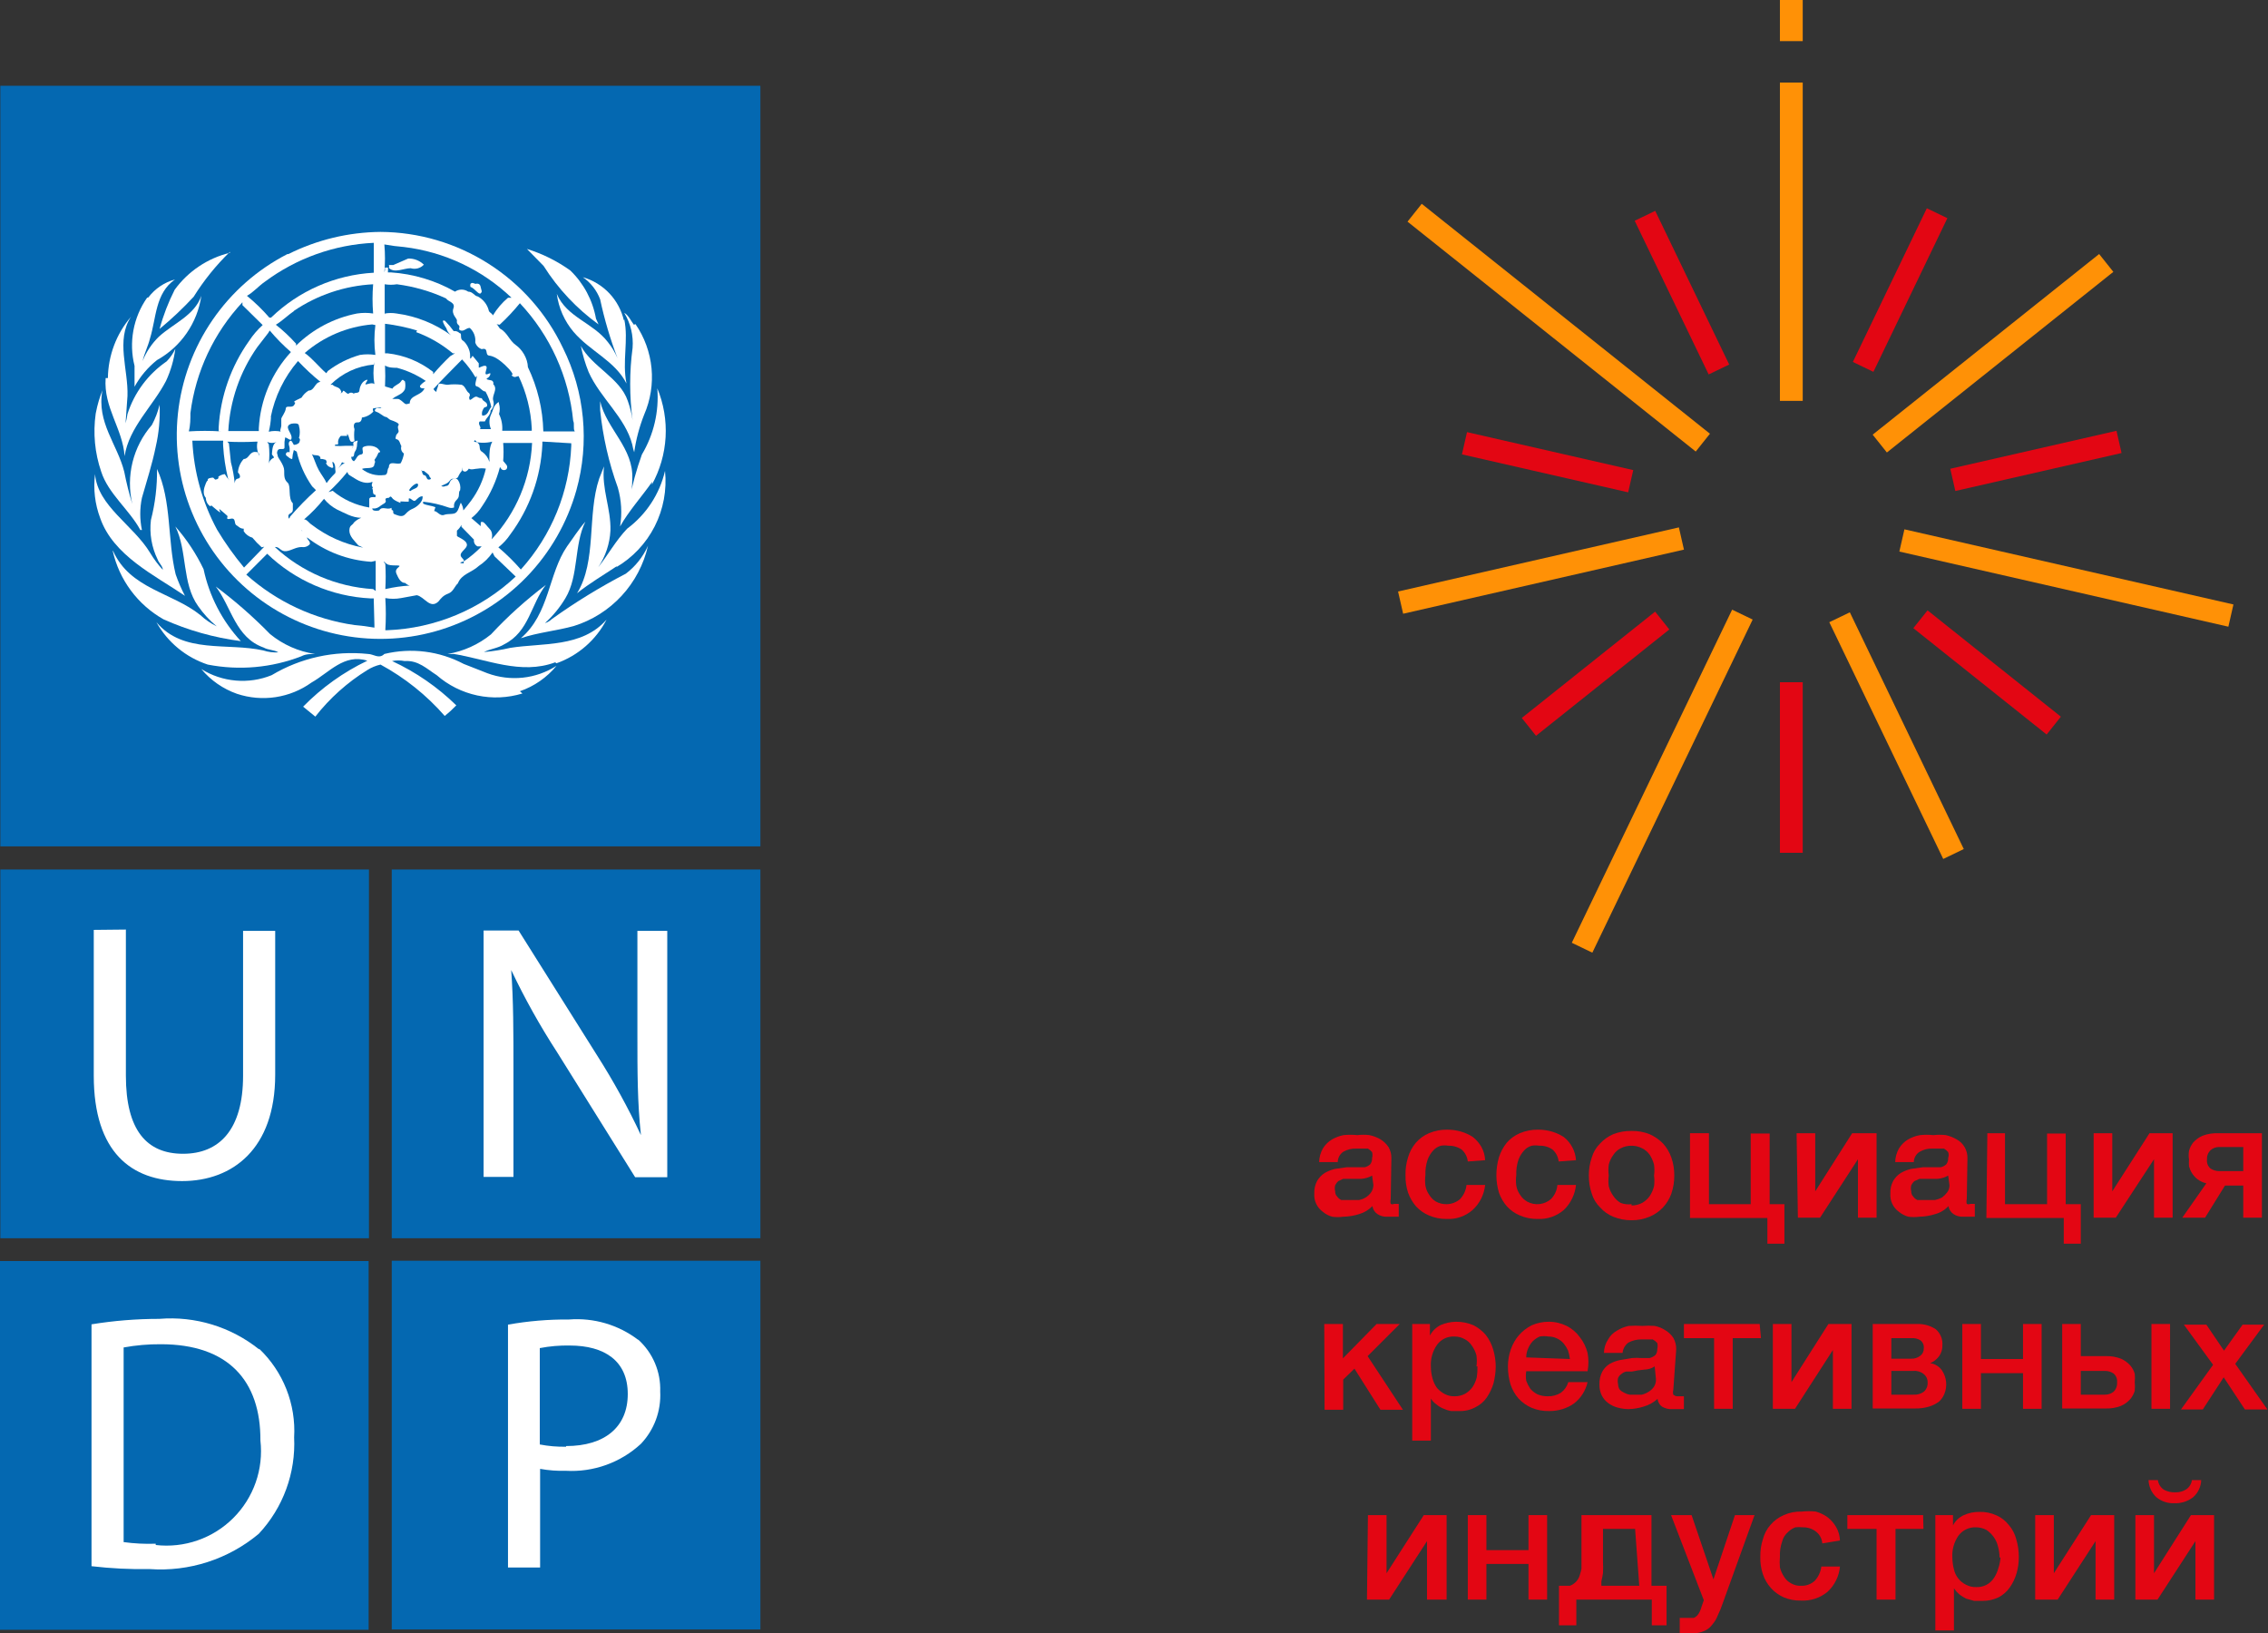 <svg width="125" height="90" viewBox="0 0 125 90" fill="none" xmlns="http://www.w3.org/2000/svg">
<rect x="0" y="0" width="125" height="90" fill="#333333" stroke="none"/>
<g clip-path="url(#clip0_1_79)">
<path d="M20.335 47.921H0.018V68.243H20.335V47.921Z" fill="#0468B1"/>
<path d="M5.168 51.249V59.286C5.168 63.517 7.256 65.093 10.035 65.093C12.813 65.093 15.167 63.322 15.167 59.233V51.302H13.397V59.286C13.397 62.26 12.088 63.588 10.088 63.588C8.088 63.588 6.938 62.295 6.938 59.286V51.231L5.168 51.249Z" fill="white"/>
<path d="M41.908 47.921H21.591V68.243H41.908V47.921Z" fill="#0468B1"/>
<path d="M28.299 64.862V59.056C28.299 56.808 28.299 55.179 28.175 53.462C28.917 55.027 29.763 56.541 30.706 57.994L35.006 64.88H36.776V51.302H35.13V57.002C35.13 59.109 35.13 60.755 35.325 62.561C34.613 61.041 33.803 59.569 32.9 58.153L28.582 51.284H26.653V64.862H28.299Z" fill="white"/>
<path d="M41.908 69.483H21.591V89.805H41.908V69.483Z" fill="#0468B1"/>
<path d="M35.166 73.838C34.077 73.012 32.723 72.615 31.361 72.722C30.233 72.712 29.108 72.807 27.998 73.005V86.389H29.768V80.954C30.235 81.038 30.709 81.074 31.184 81.06C31.938 81.103 32.694 80.994 33.406 80.738C34.117 80.483 34.77 80.087 35.325 79.573C35.688 79.189 35.97 78.736 36.153 78.24C36.335 77.744 36.415 77.216 36.387 76.688C36.405 76.154 36.307 75.622 36.099 75.13C35.891 74.638 35.579 74.197 35.183 73.838" fill="white"/>
<path d="M31.201 79.733C30.715 79.743 30.228 79.702 29.75 79.609V74.298C30.292 74.194 30.844 74.146 31.396 74.156C33.325 74.156 34.599 75.006 34.599 76.829C34.599 78.653 33.325 79.697 31.201 79.697" fill="#0468B1"/>
<path d="M20.317 69.5H0V89.823H20.317V69.5Z" fill="#0468B1"/>
<path d="M14.282 74.369C12.729 73.126 10.76 72.524 8.778 72.687C7.527 72.687 6.279 72.787 5.044 72.988V86.318C6.107 86.442 7.177 86.496 8.247 86.477C10.429 86.632 12.587 85.934 14.264 84.53C14.927 83.82 15.441 82.984 15.775 82.072C16.109 81.159 16.258 80.189 16.211 79.219C16.264 78.314 16.118 77.407 15.785 76.564C15.452 75.72 14.939 74.959 14.282 74.333" fill="white"/>
<path d="M8.583 85.079C7.992 85.1 7.4 85.07 6.814 84.99V74.263C7.491 74.139 8.178 74.08 8.867 74.085C12.566 74.085 14.371 76.086 14.353 79.396C14.441 80.175 14.352 80.963 14.093 81.702C13.833 82.441 13.411 83.112 12.856 83.665C12.302 84.219 11.629 84.639 10.889 84.896C10.15 85.153 9.361 85.24 8.583 85.15" fill="#0468B1"/>
<path d="M41.908 4.727H0.018V46.646H41.908V4.727Z" fill="#0468B1"/>
<path d="M35.944 26.554C35.36 27.386 34.652 28.165 34.175 29.015C34.294 28.3 34.251 27.568 34.051 26.873C33.552 25.496 33.225 24.063 33.077 22.606V22.111C33.431 23.651 34.936 24.695 34.847 26.412C34.85 26.802 34.796 27.189 34.688 27.563C34.851 26.708 35.082 25.867 35.378 25.049C36.033 23.951 36.33 22.677 36.227 21.402C36.58 22.253 36.736 23.173 36.684 24.092C36.631 25.012 36.373 25.907 35.927 26.713" fill="white"/>
<path d="M35.024 17.862C35.521 18.585 35.825 19.423 35.909 20.296C35.992 21.169 35.852 22.05 35.502 22.854C35.239 23.521 35.055 24.216 34.953 24.925C34.907 24.787 34.872 24.644 34.847 24.5C34.458 22.996 33.077 21.933 32.44 20.5C32.253 20.036 32.111 19.556 32.015 19.066C32.635 20.216 34.175 20.836 34.599 22.093C34.723 22.437 34.812 22.793 34.865 23.155C34.688 21.833 34.688 20.494 34.865 19.172C34.917 18.496 34.756 17.822 34.405 17.242C34.652 17.384 34.759 17.667 34.936 17.897" fill="white"/>
<path d="M34.405 17.596C34.652 18.765 34.281 19.915 34.529 21.137C33.891 19.88 32.529 19.367 31.608 18.287C31.108 17.693 30.788 16.968 30.688 16.198C31.237 17.49 32.67 17.773 33.502 18.853C33.719 19.123 33.897 19.42 34.033 19.738C33.632 18.684 33.312 17.602 33.077 16.499C32.891 16.003 32.558 15.577 32.122 15.277C32.678 15.437 33.182 15.742 33.581 16.163C33.979 16.583 34.257 17.103 34.387 17.667" fill="white"/>
<path d="M31.431 14.906C32.171 15.62 32.666 16.549 32.847 17.561L32.989 17.88C31.784 17.009 30.756 15.915 29.962 14.658L29.042 13.72C29.897 13.985 30.703 14.385 31.431 14.906Z" fill="white"/>
<path d="M15.893 14.003C17.471 13.215 19.208 12.797 20.972 12.781C23.079 12.793 25.14 13.399 26.918 14.53C28.696 15.66 30.119 17.269 31.024 19.172C32.234 21.604 32.499 24.398 31.768 27.014C31.265 28.809 30.324 30.45 29.029 31.79C27.733 33.13 26.125 34.126 24.348 34.688C22.572 35.251 20.683 35.362 18.853 35.011C17.023 34.661 15.309 33.86 13.866 32.681C12.422 31.502 11.295 29.982 10.586 28.258C9.877 26.535 9.609 24.662 9.805 22.808C10 20.954 10.655 19.179 11.708 17.642C12.762 16.104 14.182 14.854 15.84 14.003" fill="white"/>
<path d="M12.672 13.879C11.908 14.621 11.236 15.453 10.672 16.357C10.087 16.989 9.46 17.58 8.796 18.128C8.999 17.381 9.278 16.657 9.628 15.968C10.369 14.95 11.448 14.228 12.672 13.932" fill="white"/>
<path d="M8.176 16.393C8.543 15.909 9.06 15.56 9.645 15.401C8.548 16.163 8.619 17.526 8.265 18.659C8.159 19.083 7.964 19.455 7.858 19.898C8.062 19.391 8.369 18.933 8.76 18.552C9.557 17.826 10.725 17.384 11.097 16.304C10.989 17.042 10.713 17.746 10.289 18.36C9.866 18.974 9.306 19.482 8.654 19.845C8.148 20.247 7.727 20.747 7.415 21.314C7.415 20.942 7.415 20.57 7.415 20.163C7.254 19.525 7.233 18.859 7.352 18.212C7.471 17.564 7.728 16.95 8.106 16.41" fill="white"/>
<path d="M5.946 20.836C5.963 19.595 6.414 18.398 7.221 17.455C6.371 18.747 7.079 20.376 7.026 21.827L6.92 23.332C6.965 23.163 7.001 22.992 7.026 22.819C7.403 21.638 8.163 20.616 9.185 19.916C9.382 19.713 9.543 19.48 9.663 19.225C9.583 19.838 9.41 20.435 9.15 20.995C8.424 22.394 7.115 23.544 6.867 25.138C6.761 23.615 5.699 22.465 5.823 20.836" fill="white"/>
<path d="M5.292 22.712C5.372 22.301 5.49 21.898 5.646 21.509C5.309 23.279 6.477 24.5 6.849 26.005C6.965 26.603 7.113 27.194 7.292 27.775C7.114 27.016 7.119 26.225 7.306 25.468C7.494 24.71 7.859 24.009 8.371 23.421C8.56 23.068 8.702 22.694 8.796 22.305C8.83 23.084 8.758 23.864 8.583 24.624C8.389 25.58 8.088 26.501 7.822 27.439C7.7 28.023 7.7 28.626 7.822 29.209H7.734C7.132 28.094 5.964 27.209 5.575 25.987C5.225 24.964 5.122 23.872 5.274 22.801" fill="white"/>
<path d="M5.239 26.129C5.38 27.899 7.362 28.944 8.283 30.484C8.481 30.813 8.712 31.122 8.973 31.404C8.973 31.21 8.76 31.033 8.69 30.838C8.358 30.163 8.229 29.407 8.318 28.66C8.554 27.741 8.667 26.795 8.654 25.846C9.468 27.616 9.221 29.758 9.681 31.652C9.823 32.06 9.994 32.456 10.194 32.838C8.53 31.705 6.247 30.625 5.522 28.554C5.232 27.781 5.134 26.948 5.239 26.129Z" fill="white"/>
<path d="M6.23 30.36C7.168 32.467 9.486 32.644 11.043 33.9C11.312 34.15 11.616 34.359 11.946 34.52C11.555 34.197 11.21 33.821 10.92 33.405C10.017 32.148 10.336 30.36 9.663 29.015C10.288 29.724 10.812 30.516 11.22 31.369C11.534 32.852 12.244 34.222 13.273 35.334C11.8 35.145 10.363 34.739 9.008 34.131C8.305 33.732 7.692 33.191 7.211 32.542C6.729 31.892 6.389 31.149 6.212 30.36" fill="white"/>
<path d="M8.619 34.29C10.105 36.06 12.53 35.405 14.512 35.848C14.78 35.936 15.062 35.972 15.344 35.954C15.114 35.812 14.778 35.83 14.53 35.688C12.973 35.14 12.76 33.458 11.893 32.325C12.956 33.119 13.956 33.995 14.884 34.945C15.595 35.528 16.452 35.908 17.362 36.042C17.131 36.042 16.848 36.042 16.618 36.166C14.974 36.805 13.182 36.964 11.45 36.627C10.247 36.231 9.236 35.397 8.619 34.29Z" fill="white"/>
<path d="M28.794 38.22C27.986 38.467 27.128 38.505 26.301 38.328C25.474 38.151 24.706 37.767 24.069 37.211C23.538 36.875 23.06 36.379 22.299 36.432C22.072 36.387 21.837 36.387 21.609 36.432C22.919 37.039 24.116 37.865 25.149 38.875C24.949 39.083 24.736 39.279 24.512 39.459C23.51 38.312 22.311 37.353 20.972 36.627C20.715 36.685 20.47 36.787 20.246 36.928C19.147 37.607 18.176 38.476 17.379 39.495L16.707 38.946C17.73 37.901 18.928 37.044 20.246 36.414C18.972 36.007 18.14 37.069 17.167 37.618C16.58 38.039 15.902 38.314 15.188 38.422C14.475 38.529 13.746 38.466 13.061 38.238C12.295 37.969 11.616 37.498 11.097 36.875C11.67 37.233 12.32 37.45 12.994 37.508C13.668 37.567 14.346 37.465 14.972 37.211C16.569 36.256 18.432 35.846 20.282 36.042C20.583 36.042 20.884 36.343 21.184 36.042C22.66 35.685 24.215 35.88 25.556 36.591L26.865 37.105C27.488 37.335 28.155 37.418 28.816 37.348C29.476 37.277 30.111 37.054 30.67 36.697C30.139 37.34 29.441 37.825 28.653 38.096" fill="white"/>
<path d="M30.6 36.503C28.706 37.211 26.812 36.326 25.007 36.042H24.671C25.547 35.895 26.37 35.523 27.06 34.963C27.986 33.966 28.999 33.054 30.086 32.236C29.255 33.298 29.166 34.821 27.786 35.511C27.449 35.724 27.025 35.759 26.671 35.936C27.159 35.894 27.644 35.817 28.122 35.706C29.892 35.423 32.069 35.706 33.431 34.148C32.849 35.272 31.863 36.132 30.67 36.556" fill="white"/>
<path d="M31.626 34.502C30.67 34.768 29.644 34.856 28.706 35.175C30.299 33.812 30.21 31.635 31.254 30.112C31.591 29.652 31.874 29.192 32.263 28.749C31.626 30.041 31.909 31.723 31.166 32.962C30.86 33.477 30.478 33.942 30.033 34.343C30.179 34.297 30.312 34.219 30.423 34.113C31.718 33.185 33.079 32.351 34.493 31.617C35.023 31.215 35.444 30.685 35.714 30.077C35.48 31.108 34.979 32.06 34.262 32.836C33.544 33.613 32.635 34.188 31.626 34.502Z" fill="white"/>
<path d="M34.015 31.192C33.272 31.688 32.511 32.13 31.803 32.697C32.9 30.926 32.352 28.377 33.024 26.377L33.29 25.704C33.148 26.961 33.679 28.006 33.644 29.245C33.606 29.966 33.374 30.663 32.971 31.263C33.52 30.572 33.927 29.811 34.564 29.138C35.615 28.357 36.355 27.228 36.652 25.952C36.76 27.002 36.564 28.061 36.087 29.003C35.61 29.944 34.872 30.729 33.962 31.263" fill="white"/>
<path d="M25.556 31.05V30.944C25.914 30.701 26.246 30.423 26.547 30.112C26.547 30.112 26.387 30.112 26.317 30.112C26.249 30.079 26.193 30.025 26.158 29.958C26.123 29.891 26.111 29.815 26.122 29.74L25.432 29.032V28.926C25.371 29.047 25.287 29.156 25.184 29.245C25.184 29.333 25.184 29.457 25.184 29.528C25.184 29.599 25.697 29.74 25.733 30.006C25.768 30.271 25.184 30.466 25.467 30.749C25.75 31.033 25.343 30.926 25.379 31.033" fill="#0468B1"/>
<path d="M21.609 21.987C21.751 21.987 21.821 21.987 21.928 21.987C22.034 21.987 22.193 22.146 22.299 22.235C22.405 22.323 22.494 22.235 22.582 22.235C22.582 21.756 23.22 21.827 23.397 21.402H23.29C23.29 21.402 23.131 21.402 23.149 21.261C23.237 21.153 23.346 21.063 23.467 20.995C22.981 20.665 22.443 20.42 21.875 20.27C21.662 20.27 21.432 20.27 21.22 20.146C21.239 20.529 21.239 20.913 21.22 21.296L21.627 21.42C21.733 21.225 21.998 21.19 22.105 21.013C22.211 20.836 22.264 21.013 22.317 21.013C22.35 21.159 22.35 21.31 22.317 21.456C22.175 21.756 21.822 21.792 21.609 22.004" fill="#0468B1"/>
<path d="M27.556 25.74C27.356 26.504 27.027 27.229 26.582 27.882C26.424 28.141 26.221 28.369 25.98 28.554L26.494 28.997C26.494 28.997 26.494 28.997 26.494 28.891C26.494 28.785 26.494 28.749 26.6 28.767C26.706 28.784 26.848 29.015 26.989 29.156C27.131 29.298 27.148 29.528 27.095 29.723C28.448 28.275 29.239 26.392 29.325 24.412H29.414C28.901 24.412 28.37 24.412 27.856 24.412H27.733C27.759 24.742 27.759 25.073 27.733 25.403L27.91 25.616C27.938 25.651 27.954 25.694 27.954 25.74C27.954 25.785 27.938 25.829 27.91 25.863C27.872 25.894 27.825 25.91 27.777 25.91C27.729 25.91 27.682 25.894 27.644 25.863" fill="#0468B1"/>
<path d="M26.21 20.8C26 20.444 25.751 20.111 25.467 19.809C24.954 20.34 24.388 20.889 23.892 21.438C23.927 21.507 23.982 21.563 24.051 21.597C24.051 21.473 24.14 21.349 24.158 21.208C24.175 21.066 24.494 21.208 24.653 21.208C24.918 21.173 25.185 21.173 25.45 21.208C25.662 21.296 25.68 21.562 25.857 21.668C25.883 21.697 25.897 21.735 25.897 21.774C25.897 21.813 25.883 21.851 25.857 21.88C25.857 22.288 26.104 21.756 26.317 21.88C26.529 22.004 26.529 21.88 26.582 22.004C26.635 22.128 26.83 22.146 26.848 22.305C26.865 22.465 26.741 22.412 26.688 22.465C26.635 22.518 26.511 22.73 26.582 22.907C26.919 22.907 26.919 22.588 27.078 22.429C27.014 22.132 26.907 21.846 26.759 21.579C26.582 21.579 26.458 21.332 26.281 21.296C26.104 21.261 26.281 20.924 26.281 20.712" fill="#0468B1"/>
<path d="M21.237 32.466C21.68 32.364 22.13 32.299 22.582 32.272C22.488 32.249 22.402 32.2 22.335 32.13C22.069 32.13 21.945 31.829 21.857 31.634C21.768 31.44 21.857 31.351 21.998 31.227C22.14 31.103 21.538 31.227 21.326 31.086C21.113 30.944 21.237 30.962 21.149 30.962L21.237 31.086C21.264 31.546 21.264 32.007 21.237 32.466Z" fill="#0468B1"/>
<path d="M21.591 28.112C21.751 28.112 21.591 28.289 21.751 28.342C21.91 28.395 22.158 28.537 22.335 28.342C22.512 28.147 22.618 28.094 22.777 28.023C22.936 27.952 23.326 27.687 23.29 27.351C23.113 27.351 23.025 27.474 22.901 27.581C22.777 27.687 22.653 27.421 22.529 27.474C22.529 27.474 22.529 27.598 22.529 27.634C22.529 27.669 22.264 27.634 22.069 27.634C22.069 27.634 22.069 27.74 22.069 27.722C22.069 27.704 21.715 27.598 21.609 27.439C21.503 27.28 21.468 27.439 21.414 27.439C21.361 27.439 21.202 27.439 21.255 27.581C21.308 27.722 21.096 27.775 20.99 27.864C20.884 27.952 20.742 28.041 20.583 28.023C20.423 28.006 20.583 28.112 20.583 28.129C20.687 28.157 20.797 28.157 20.901 28.129C21.061 27.864 21.344 28.129 21.574 27.988" fill="#0468B1"/>
<path d="M23.255 25.917C23.249 26.013 23.28 26.108 23.343 26.182C23.556 26.182 23.467 26.465 23.662 26.43C23.857 26.395 23.662 26.306 23.662 26.235C23.662 26.165 23.467 26.041 23.361 25.952C23.361 25.952 23.255 25.952 23.202 25.952" fill="#0468B1"/>
<path d="M22.989 18.216C22.412 18.039 21.82 17.915 21.22 17.844V17.968V19.473H21.361C22.278 19.574 23.149 19.93 23.874 20.5V20.623C24.168 20.276 24.482 19.945 24.812 19.632L25.078 19.473H24.954C24.354 18.97 23.671 18.575 22.936 18.304" fill="#0468B1"/>
<path d="M12.619 24.447L12.725 25.474C12.828 25.857 12.899 26.248 12.937 26.642C12.937 26.642 12.937 26.395 13.114 26.377C13.291 26.359 13.238 26.147 13.114 26.04C13.13 25.763 13.243 25.5 13.433 25.297C13.716 25.297 13.734 24.925 14.034 24.908C14.335 24.89 14.264 25.084 14.318 25.155C14.172 24.91 14.128 24.618 14.194 24.341H14.07C13.557 24.368 13.043 24.368 12.53 24.341L12.619 24.447Z" fill="#0468B1"/>
<path d="M22.618 27.067C22.759 26.926 23.043 26.926 23.043 26.731C23.043 26.536 22.759 26.731 22.618 26.908C22.476 27.085 22.618 27.032 22.618 27.067Z" fill="#0468B1"/>
<path d="M26.175 24.253L26.352 24.43C26.511 24.553 26.352 24.801 26.582 24.908C26.77 25.042 26.907 25.235 26.972 25.456C26.979 25.404 26.979 25.35 26.972 25.297C26.972 24.978 26.972 24.642 27.131 24.341C26.799 24.422 26.453 24.422 26.122 24.341" fill="#0468B1"/>
<path d="M23.927 28.165C24.105 28.165 24.246 28.466 24.476 28.377C24.706 28.289 25.007 28.377 25.149 28.236C25.29 28.094 25.308 27.881 25.396 27.704C25.477 27.833 25.526 27.979 25.538 28.13C25.697 27.952 25.821 27.775 25.963 27.598C26.353 27.07 26.63 26.468 26.777 25.828C26.631 25.803 26.481 25.803 26.334 25.828C26.175 25.828 25.98 25.916 25.839 25.828C25.839 25.828 25.733 26.023 25.591 25.987C25.45 25.952 25.503 25.828 25.467 25.757C25.474 25.816 25.474 25.875 25.467 25.934C25.37 26.044 25.293 26.17 25.237 26.306C25.113 26.43 24.919 26.306 24.795 26.483C24.671 26.66 24.476 26.695 24.317 26.784C24.355 26.806 24.397 26.817 24.441 26.817C24.484 26.817 24.527 26.806 24.565 26.784C24.795 26.784 24.742 26.554 24.883 26.448C25.025 26.341 25.113 26.324 25.237 26.448C25.352 26.613 25.396 26.816 25.361 27.014C25.237 27.138 25.361 27.351 25.202 27.51C25.043 27.669 25.007 27.775 25.025 27.97C24.928 28.005 24.821 28.005 24.724 27.97C24.272 27.808 23.803 27.701 23.326 27.651C23.318 27.668 23.314 27.686 23.314 27.704C23.314 27.723 23.318 27.741 23.326 27.758C23.538 27.864 23.786 27.864 23.998 27.952" fill="#0468B1"/>
<path d="M20.6 33.069V32.98H20.423C18.289 32.875 16.265 32.001 14.725 30.519L13.574 31.67C15.244 33.165 17.32 34.133 19.538 34.449C19.906 34.478 20.273 34.525 20.636 34.591V34.449L20.6 33.069Z" fill="#0468B1"/>
<path d="M18.335 27.049C18.913 27.531 19.61 27.849 20.352 27.97C20.352 27.828 20.352 27.634 20.352 27.51C20.352 27.386 20.565 27.386 20.671 27.404C20.682 27.395 20.691 27.385 20.697 27.372C20.703 27.36 20.706 27.347 20.706 27.333C20.706 27.319 20.703 27.305 20.697 27.293C20.691 27.281 20.682 27.27 20.671 27.262C20.512 27.262 20.583 27.049 20.529 26.943C20.476 26.837 20.618 26.943 20.529 26.837C20.441 26.731 20.529 26.642 20.529 26.554C20.193 26.695 19.839 26.554 19.538 26.359C19.238 26.165 19.184 26.182 19.149 26.005C18.829 26.403 18.48 26.775 18.105 27.12" fill="#0468B1"/>
<path d="M17.769 25.297C17.769 25.297 17.769 25.297 17.663 25.297C17.663 24.978 17.308 25.173 17.185 25.014C17.326 25.297 17.415 25.633 17.574 25.917C17.733 26.2 17.892 26.377 17.999 26.625C18.143 26.429 18.302 26.245 18.477 26.076C18.497 26.007 18.497 25.933 18.477 25.863C18.477 25.74 18.477 25.58 18.37 25.474C18.264 25.368 18.37 25.669 18.37 25.757C18.351 25.775 18.326 25.784 18.3 25.784C18.273 25.784 18.248 25.775 18.229 25.757C18.167 25.742 18.11 25.711 18.064 25.668C18.017 25.625 17.983 25.57 17.963 25.509C18.07 25.509 17.963 25.403 17.963 25.35" fill="#0468B1"/>
<path d="M18.848 25.474C18.795 25.606 18.717 25.726 18.618 25.828C18.742 25.722 18.848 25.545 19.008 25.545L18.848 25.474Z" fill="#0468B1"/>
<path d="M20.459 30.962C19.171 30.876 17.939 30.408 16.919 29.616C16.919 29.74 17.114 29.829 17.078 29.988C17.025 30.051 16.956 30.098 16.878 30.126C16.801 30.154 16.717 30.161 16.636 30.148C16.3 30.148 16.07 30.342 15.769 30.378C15.468 30.413 15.397 30.112 15.149 30.148C16.632 31.524 18.546 32.343 20.565 32.467L20.706 32.573V32.378V30.909L20.459 30.962Z" fill="#0468B1"/>
<path d="M14.424 30.165C14.239 30.001 14.068 29.824 13.911 29.634C13.714 29.578 13.544 29.452 13.433 29.28C13.433 29.28 13.433 29.103 13.433 29.05V29.138C13.238 29.138 13.167 29.032 13.026 28.944C12.884 28.855 13.026 28.519 12.707 28.59C12.389 28.66 12.583 28.483 12.53 28.43C12.477 28.377 12.265 28.2 12.141 28.094C12.017 27.988 12.141 28.2 12.141 28.236C12.141 28.271 11.84 28.023 11.698 27.899C11.557 27.775 11.698 27.899 11.574 27.899C11.504 27.845 11.446 27.776 11.406 27.696C11.366 27.616 11.345 27.528 11.344 27.439C11.15 27.227 11.238 26.89 11.344 26.642C11.45 26.395 11.468 26.536 11.45 26.448C11.433 26.359 11.627 26.324 11.751 26.324L11.857 26.43C11.857 26.43 12.088 26.43 12.034 26.271C12.139 26.195 12.261 26.146 12.389 26.129C12.462 26.258 12.551 26.377 12.654 26.483L12.566 26.359C12.426 25.778 12.337 25.186 12.3 24.589C12.291 24.489 12.291 24.388 12.3 24.288H12.158H10.601C10.682 26.004 11.148 27.68 11.964 29.192C12.405 29.925 12.902 30.623 13.45 31.28L14.565 30.13L14.424 30.165Z" fill="#0468B1"/>
<path d="M16.211 17.136C15.875 17.366 15.556 17.685 15.203 17.897C15.604 18.213 15.977 18.562 16.317 18.942V19.048C17.239 18.139 18.409 17.523 19.68 17.278C19.973 17.233 20.272 17.233 20.565 17.278C20.521 16.742 20.521 16.203 20.565 15.667C19.001 15.749 17.49 16.257 16.194 17.136" fill="#0468B1"/>
<path d="M14.937 22.96C14.923 23.241 14.882 23.52 14.813 23.792C15.04 23.739 15.276 23.739 15.503 23.792C15.38 23.792 15.503 23.562 15.503 23.474C15.503 23.385 15.503 23.173 15.503 23.084C15.503 22.996 15.733 22.73 15.751 22.518C15.769 22.305 16.087 22.518 16.211 22.323C16.335 22.128 16.211 22.199 16.211 22.146C16.211 22.093 16.494 21.987 16.618 21.916C16.715 21.757 16.849 21.623 17.008 21.526C17.344 21.526 17.344 21.066 17.663 21.048C17.224 20.693 16.811 20.308 16.424 19.898C15.663 20.783 15.145 21.85 14.919 22.996" fill="#0468B1"/>
<path d="M15.096 25.226C15.096 25.12 14.972 25.102 14.99 24.996C15.008 24.89 14.99 24.447 15.256 24.359C15.171 24.394 15.081 24.412 14.99 24.412C14.899 24.412 14.809 24.394 14.725 24.359L14.813 24.483C14.857 24.847 14.857 25.216 14.813 25.58C14.813 25.474 14.902 25.332 15.025 25.262" fill="#0468B1"/>
<path d="M16.653 29.244L16.618 29.209L16.653 29.279V29.244Z" fill="#0468B1"/>
<path d="M14.778 18.358L14.176 19.137C13.222 20.497 12.67 22.098 12.583 23.757H14.105H14.264C14.264 23.757 14.264 23.651 14.264 23.598C14.35 22.036 14.976 20.553 16.034 19.402C15.614 19.038 15.224 18.641 14.866 18.216L14.778 18.358Z" fill="#0468B1"/>
<path d="M19.503 28.802C19.618 28.686 19.757 28.595 19.91 28.537C19.415 28.537 18.99 28.271 18.565 28.076C18.292 27.931 18.051 27.733 17.857 27.492C17.528 27.904 17.161 28.283 16.76 28.625C16.919 28.625 17.025 28.82 17.167 28.908C18.003 29.553 18.979 29.989 20.016 30.183L19.751 30.059C19.556 29.829 19.255 29.563 19.255 29.245C19.255 28.926 19.432 28.962 19.503 28.802Z" fill="#0468B1"/>
<path d="M15.68 24.359V24.66C15.68 24.837 15.397 24.66 15.309 24.819C15.22 24.979 15.309 25.049 15.309 25.138C15.309 25.226 15.663 25.616 15.663 25.934C15.663 26.253 15.663 26.43 15.857 26.607C16.052 26.784 15.857 27.457 16.14 27.74V28.094C16.14 28.324 15.857 28.271 15.893 28.483C15.928 28.696 15.981 28.483 15.981 28.483C16.427 27.964 16.906 27.473 17.415 27.014L17.202 26.802C16.799 26.225 16.51 25.576 16.353 24.89L16.194 24.801C16.147 24.963 16.117 25.129 16.105 25.297C15.981 25.297 15.91 25.191 15.822 25.138C15.733 25.085 15.733 24.979 15.822 24.925C15.867 24.908 15.918 24.908 15.963 24.925C15.963 24.925 15.963 24.784 15.963 24.695C15.963 24.607 15.857 24.447 15.963 24.323C16.07 24.2 16.14 24.447 16.194 24.518C16.297 24.517 16.398 24.48 16.477 24.412C16.477 24.412 16.601 24.2 16.477 24.146C16.539 23.927 16.539 23.694 16.477 23.474C16.477 23.297 16.211 23.332 16.07 23.35C15.61 23.491 16.07 23.828 16.07 24.111C16.07 24.394 15.84 24.111 15.716 24.111" fill="#0468B1"/>
<path d="M29.98 24.341H29.892V24.5C29.808 26.292 29.192 28.018 28.122 29.457C27.942 29.726 27.721 29.965 27.467 30.165C27.91 30.541 28.324 30.949 28.706 31.387C30.401 29.51 31.385 27.098 31.485 24.571V24.43L29.98 24.341Z" fill="#0468B1"/>
<path d="M14.937 17.508C16.465 16.028 18.476 15.148 20.6 15.03V14.888V13.542V13.383C18.432 13.483 16.342 14.229 14.601 15.525C14.264 15.755 13.964 16.109 13.61 16.304C14.057 16.669 14.471 17.072 14.848 17.508" fill="#0468B1"/>
<path d="M20.512 17.88C19.138 18.001 17.838 18.553 16.795 19.455C17.22 19.756 17.592 20.234 17.981 20.57L18.07 20.447C18.599 20.043 19.199 19.743 19.839 19.561C20.121 19.517 20.407 19.517 20.689 19.561C20.618 19.015 20.618 18.462 20.689 17.915L20.512 17.88Z" fill="#0468B1"/>
<path d="M20.6 20.092C19.698 20.172 18.852 20.567 18.211 21.208H18.335C18.459 21.349 18.689 21.314 18.777 21.509C18.866 21.703 18.777 21.597 18.777 21.668C18.777 21.668 18.866 21.668 18.901 21.562C18.937 21.456 19.078 21.703 19.202 21.703C19.222 21.684 19.245 21.668 19.271 21.657C19.297 21.646 19.325 21.641 19.353 21.641C19.381 21.641 19.408 21.646 19.434 21.657C19.46 21.668 19.483 21.684 19.503 21.703C19.503 21.615 19.786 21.703 19.804 21.544C19.822 21.385 19.892 21.084 20.14 20.96C20.388 20.836 20.14 21.101 20.14 21.172C20.14 21.243 20.494 21.031 20.636 21.172C20.565 20.768 20.565 20.355 20.636 19.951" fill="#0468B1"/>
<path d="M20.653 22.589C20.57 22.704 20.465 22.801 20.343 22.874C20.221 22.947 20.086 22.994 19.945 23.013C19.945 23.013 19.945 23.297 19.715 23.279C19.485 23.261 19.468 23.474 19.538 23.651C19.511 23.868 19.511 24.088 19.538 24.306C19.202 24.5 19.291 24.023 19.131 23.916V24.023C19.131 24.023 19.025 24.023 18.972 24.023C18.919 24.023 18.831 24.023 18.795 24.023C18.76 24.023 18.601 24.235 18.636 24.412C18.671 24.589 18.441 24.412 18.459 24.571C18.647 24.588 18.837 24.588 19.025 24.571C19.149 24.571 19.255 24.571 19.379 24.571C19.503 24.571 19.485 24.571 19.379 24.713C19.421 24.684 19.452 24.643 19.468 24.595C19.484 24.547 19.484 24.495 19.468 24.447C19.468 24.323 19.609 24.323 19.68 24.288C19.751 24.253 19.68 24.394 19.68 24.447C19.68 24.5 19.68 24.73 19.574 24.872C19.468 25.014 19.574 25.209 19.361 25.173C19.357 25.224 19.368 25.275 19.393 25.32C19.418 25.364 19.457 25.399 19.503 25.421C19.662 25.297 19.662 25.084 19.892 25.049C20.122 25.014 19.892 24.73 20.016 24.642C20.14 24.553 20.618 24.5 20.848 24.748C21.078 24.996 20.848 24.89 20.848 24.978C20.795 25.111 20.723 25.237 20.636 25.35C20.659 25.381 20.671 25.418 20.671 25.456C20.671 25.495 20.659 25.532 20.636 25.563C20.636 25.899 20.158 25.74 19.945 25.846C20.116 25.981 20.312 26.08 20.522 26.138C20.732 26.195 20.951 26.21 21.167 26.182C21.414 26.182 21.308 25.881 21.432 25.757C21.432 25.35 21.857 25.633 22.087 25.527C22.172 25.36 22.232 25.181 22.264 24.996C22.199 24.953 22.15 24.89 22.124 24.817C22.098 24.743 22.098 24.663 22.122 24.589C22.034 24.447 22.034 24.217 21.822 24.2C21.809 24.178 21.802 24.154 21.802 24.129C21.802 24.104 21.809 24.079 21.822 24.058C21.822 23.934 21.928 23.899 21.963 23.81C21.998 23.721 21.875 23.544 21.963 23.438C22.052 23.332 21.715 23.208 21.556 23.155C21.397 23.102 21.379 22.996 21.255 22.978C21.131 22.96 20.954 22.766 20.742 22.695C20.529 22.624 20.742 22.535 20.742 22.5C20.742 22.465 20.99 22.5 21.096 22.5H21.007C21.007 22.394 20.724 22.5 20.6 22.5C20.476 22.5 20.6 22.801 20.742 22.942" fill="#0468B1"/>
<path d="M12.052 23.775V23.562C12.15 21.842 12.733 20.185 13.733 18.782C13.943 18.463 14.193 18.171 14.477 17.915L13.362 16.817V16.658C11.788 18.342 10.784 20.479 10.495 22.765C10.495 23.084 10.495 23.438 10.406 23.775C10.996 23.738 11.587 23.738 12.176 23.775" fill="#0468B1"/>
<path d="M27.148 30.448C26.945 30.743 26.687 30.996 26.387 31.192C26.016 31.546 25.432 31.634 25.237 32.148C25.043 32.325 24.989 32.608 24.706 32.714C24.423 32.821 24.317 32.962 24.158 33.157C23.697 33.582 23.397 32.891 22.972 32.803L22.105 32.962C21.818 33.015 21.524 33.015 21.237 32.962C21.274 33.552 21.274 34.143 21.237 34.733H21.344C23.982 34.633 26.496 33.583 28.423 31.776L27.255 30.661L27.148 30.448Z" fill="#0468B1"/>
<path d="M21.22 14.87C21.206 14.83 21.206 14.787 21.22 14.746C21.22 14.746 21.361 14.746 21.379 14.746C21.397 14.746 21.379 14.959 21.379 15.012H21.538C22.783 15.094 23.993 15.457 25.078 16.074C25.184 16 25.311 15.961 25.441 15.961C25.57 15.961 25.697 16 25.803 16.074C26.069 16.074 26.122 16.304 26.334 16.34C26.481 16.419 26.611 16.527 26.714 16.658C26.818 16.789 26.893 16.939 26.936 17.101C26.936 17.207 27.131 17.278 27.166 17.384C27.388 17.016 27.669 16.687 27.998 16.41H28.193C26.571 14.861 24.491 13.88 22.264 13.613C21.902 13.585 21.541 13.537 21.184 13.472C21.229 13.984 21.229 14.499 21.184 15.012" fill="#0468B1"/>
<path d="M21.22 17.278C21.431 17.242 21.646 17.242 21.857 17.278C22.944 17.423 23.978 17.836 24.866 18.482C24.737 18.384 24.644 18.247 24.6 18.092C24.6 18.092 24.423 17.844 24.405 17.685C24.423 17.672 24.445 17.665 24.467 17.665C24.489 17.665 24.511 17.672 24.529 17.685C24.703 17.861 24.863 18.05 25.007 18.251C25.065 18.241 25.124 18.246 25.18 18.264C25.235 18.283 25.285 18.315 25.326 18.358C25.485 18.358 25.326 18.659 25.503 18.765C25.68 18.871 25.927 19.278 25.91 19.614C25.892 19.951 26.016 19.614 26.051 19.614L26.387 20.022C26.387 20.11 26.387 20.199 26.387 20.252C26.387 20.305 26.618 20.128 26.759 20.163C26.901 20.199 26.759 20.429 26.759 20.57C26.759 20.712 26.954 20.57 27.007 20.57C27.06 20.57 27.007 20.765 26.865 20.836C26.724 20.907 26.954 20.942 27.06 20.96C27.083 20.964 27.105 20.972 27.125 20.986C27.144 20.999 27.16 21.017 27.172 21.037C27.184 21.057 27.191 21.08 27.193 21.103C27.195 21.127 27.192 21.15 27.184 21.172C27.467 21.456 27.095 21.774 27.184 22.075C27.215 22.171 27.218 22.273 27.192 22.37C27.167 22.467 27.115 22.555 27.042 22.624C27.042 22.872 26.812 23.013 26.724 23.226H26.441C26.299 23.385 26.582 23.562 26.441 23.651H27.06C27.004 23.525 26.975 23.39 26.975 23.252C26.975 23.115 27.004 22.979 27.06 22.854C27.166 22.659 27.184 22.412 27.361 22.252C27.538 22.093 27.467 22.164 27.503 22.252C27.557 22.437 27.557 22.634 27.503 22.819C27.643 23.104 27.704 23.422 27.68 23.739C28.228 23.739 28.759 23.739 29.308 23.739V23.615C29.26 22.615 29.013 21.634 28.582 20.73C28.476 20.73 28.387 20.836 28.246 20.73C28.104 20.623 28.246 20.73 28.246 20.623C28.246 20.517 27.874 20.128 27.626 19.933C27.379 19.738 27.202 19.632 26.954 19.597C26.706 19.561 26.954 19.137 26.547 19.243C26.463 19.213 26.387 19.164 26.325 19.099C26.264 19.035 26.218 18.956 26.193 18.871C26.21 18.724 26.192 18.574 26.14 18.436C26.088 18.297 26.003 18.173 25.892 18.074C25.68 18.074 25.591 18.269 25.396 18.216C25.202 18.163 25.396 18.021 25.29 17.933C25.184 17.844 25.166 17.773 25.184 17.667C25.202 17.561 24.866 17.331 24.989 16.994C25.113 16.658 24.706 16.64 24.582 16.446C23.724 16.051 22.811 15.788 21.875 15.667C21.652 15.703 21.425 15.703 21.202 15.667V15.773C21.202 16.286 21.202 16.853 21.202 17.331" fill="#0468B1"/>
<path d="M27.326 17.862C27.432 17.862 27.467 18.021 27.556 18.11C27.963 18.322 28.069 18.765 28.423 19.013C28.777 19.26 29.078 19.738 29.095 20.234C29.627 21.34 29.916 22.547 29.945 23.775H30.069H31.679C31.573 23.615 31.679 23.385 31.591 23.19C31.354 20.765 30.321 18.487 28.653 16.711C28.31 17.132 27.937 17.529 27.538 17.897L27.326 17.862Z" fill="#0468B1"/>
<path d="M21.432 14.605C21.432 14.605 21.609 14.605 21.68 14.605L22.494 14.251C22.654 14.244 22.813 14.271 22.962 14.329C23.112 14.387 23.247 14.475 23.361 14.587C23.271 14.684 23.155 14.754 23.026 14.789C22.898 14.823 22.763 14.821 22.636 14.782C22.264 14.782 21.751 15.065 21.45 14.782C21.442 14.765 21.438 14.747 21.438 14.729C21.438 14.71 21.442 14.692 21.45 14.675" fill="white"/>
<path d="M26.228 15.631C26.352 15.631 26.458 15.631 26.494 15.826C26.529 16.021 26.6 16.056 26.494 16.163C26.387 16.269 26.175 15.897 25.927 15.808C25.915 15.756 25.915 15.701 25.927 15.649C26.034 15.525 26.14 15.649 26.246 15.649" fill="white"/>
<path d="M76.649 66.084C76.625 66.171 76.625 66.263 76.649 66.349C76.676 66.365 76.707 66.373 76.738 66.373C76.769 66.373 76.799 66.365 76.826 66.349H77.092V67.058H76.95H76.773H76.437C76.255 67.064 76.076 67.015 75.924 66.916C75.848 66.866 75.783 66.801 75.734 66.725C75.686 66.649 75.654 66.563 75.641 66.473C75.436 66.684 75.18 66.836 74.897 66.916C74.617 67.004 74.325 67.052 74.03 67.058C73.831 67.085 73.628 67.085 73.428 67.058C73.24 67.009 73.064 66.918 72.915 66.792C72.755 66.679 72.627 66.527 72.543 66.35C72.46 66.174 72.423 65.978 72.437 65.783C72.425 65.537 72.48 65.292 72.597 65.075C72.699 64.905 72.838 64.76 73.004 64.65C73.186 64.545 73.383 64.467 73.588 64.42L74.225 64.331H74.756H75.216C75.328 64.304 75.431 64.249 75.517 64.172C75.593 64.07 75.631 63.945 75.623 63.818C75.651 63.714 75.651 63.604 75.623 63.499C75.559 63.42 75.481 63.354 75.393 63.304H75.074H74.756C74.502 63.291 74.249 63.352 74.03 63.481C73.938 63.544 73.862 63.629 73.81 63.728C73.758 63.826 73.73 63.936 73.729 64.048H72.703C72.709 63.781 72.782 63.519 72.915 63.287C73.037 63.094 73.2 62.931 73.393 62.809C73.596 62.69 73.817 62.606 74.048 62.561C74.301 62.535 74.556 62.535 74.809 62.561C75.032 62.534 75.258 62.534 75.481 62.561C75.693 62.605 75.896 62.683 76.083 62.791C76.259 62.9 76.41 63.044 76.526 63.216C76.636 63.403 76.691 63.618 76.685 63.836L76.649 66.084ZM75.623 64.791C75.444 64.892 75.244 64.953 75.039 64.969H74.349H74.03L73.765 65.093C73.691 65.156 73.631 65.235 73.588 65.323C73.559 65.433 73.559 65.549 73.588 65.659C73.585 65.711 73.592 65.763 73.611 65.812C73.629 65.861 73.657 65.905 73.694 65.942C73.753 66.025 73.832 66.092 73.924 66.137H74.225H74.526H74.897C75.169 66.09 75.41 65.937 75.57 65.712C75.65 65.591 75.693 65.45 75.694 65.305L75.623 64.791Z" fill="#E30613"/>
<path d="M80.897 64.013C80.87 63.76 80.75 63.527 80.561 63.358C80.347 63.212 80.093 63.137 79.835 63.145C79.694 63.122 79.551 63.122 79.41 63.145C79.255 63.19 79.114 63.276 79.003 63.393C78.865 63.542 78.757 63.717 78.685 63.906C78.59 64.185 78.548 64.48 78.561 64.774C78.536 64.962 78.536 65.152 78.561 65.34C78.591 65.525 78.664 65.701 78.773 65.854C78.864 66.007 78.992 66.135 79.145 66.225C79.324 66.322 79.525 66.371 79.729 66.367C80.002 66.364 80.266 66.264 80.472 66.084C80.673 65.87 80.797 65.597 80.826 65.305H81.853C81.8 65.835 81.555 66.326 81.162 66.686C80.767 67.031 80.253 67.209 79.729 67.181C79.394 67.185 79.063 67.119 78.755 66.987C78.487 66.874 78.245 66.705 78.048 66.491C77.853 66.268 77.703 66.01 77.605 65.73C77.504 65.421 77.456 65.098 77.464 64.774C77.455 64.438 77.503 64.103 77.605 63.782C77.689 63.49 77.834 63.219 78.03 62.986C78.228 62.756 78.476 62.574 78.755 62.455C79.075 62.321 79.418 62.254 79.764 62.26C80.022 62.259 80.278 62.295 80.525 62.366C80.757 62.434 80.978 62.535 81.18 62.667C81.365 62.814 81.521 62.994 81.64 63.198C81.768 63.426 81.841 63.681 81.853 63.942L80.897 64.013Z" fill="#E30613"/>
<path d="M85.905 64.013C85.878 63.76 85.758 63.527 85.569 63.358C85.358 63.208 85.102 63.134 84.844 63.145C84.703 63.122 84.559 63.122 84.419 63.145C84.263 63.19 84.123 63.276 84.012 63.393C83.874 63.542 83.766 63.717 83.693 63.906C83.598 64.185 83.556 64.48 83.569 64.774C83.544 64.962 83.544 65.152 83.569 65.34C83.6 65.525 83.672 65.701 83.782 65.854C83.879 66.008 84.013 66.135 84.171 66.225C84.378 66.339 84.614 66.386 84.848 66.361C85.082 66.335 85.303 66.239 85.481 66.084C85.687 65.874 85.813 65.598 85.835 65.305H86.861C86.807 65.83 86.569 66.32 86.189 66.686C85.786 67.031 85.267 67.208 84.737 67.181C84.403 67.185 84.071 67.119 83.764 66.987C83.495 66.874 83.254 66.705 83.056 66.491C82.861 66.268 82.711 66.01 82.614 65.73C82.521 65.42 82.473 65.098 82.472 64.774C82.472 64.438 82.52 64.105 82.614 63.782C82.705 63.493 82.849 63.223 83.038 62.986C83.236 62.756 83.485 62.574 83.764 62.455C84.083 62.321 84.427 62.254 84.773 62.26C85.03 62.258 85.287 62.294 85.534 62.366C85.766 62.434 85.986 62.535 86.189 62.667C86.384 62.821 86.544 63.013 86.66 63.233C86.776 63.453 86.845 63.694 86.861 63.942L85.905 64.013Z" fill="#E30613"/>
<path d="M89.923 67.252C89.577 67.255 89.234 67.188 88.914 67.058C88.636 66.945 88.387 66.769 88.189 66.544C87.973 66.334 87.814 66.072 87.728 65.783C87.62 65.464 87.566 65.129 87.569 64.791C87.564 64.454 87.618 64.119 87.728 63.8C87.812 63.505 87.97 63.237 88.189 63.021C88.392 62.802 88.639 62.627 88.914 62.508C89.235 62.383 89.578 62.323 89.923 62.331C90.262 62.323 90.599 62.383 90.914 62.508C91.192 62.631 91.444 62.805 91.657 63.021C91.861 63.247 92.018 63.512 92.117 63.8C92.228 64.119 92.281 64.454 92.277 64.791C92.28 65.129 92.226 65.464 92.117 65.783C92.018 66.065 91.861 66.324 91.657 66.544C91.448 66.766 91.195 66.941 90.914 67.058C90.6 67.188 90.263 67.255 89.923 67.252ZM89.923 66.438C90.126 66.439 90.327 66.391 90.507 66.296C90.676 66.2 90.821 66.067 90.932 65.907C91.037 65.744 91.115 65.564 91.162 65.376C91.188 65.182 91.188 64.985 91.162 64.791C91.189 64.592 91.189 64.389 91.162 64.19C91.115 64.001 91.037 63.822 90.932 63.658C90.826 63.499 90.679 63.371 90.507 63.287C90.327 63.192 90.126 63.144 89.923 63.145C89.714 63.142 89.507 63.19 89.321 63.287C89.154 63.371 89.013 63.5 88.914 63.658C88.797 63.817 88.712 63.998 88.666 64.19C88.639 64.389 88.639 64.592 88.666 64.791C88.64 64.985 88.64 65.182 88.666 65.376C88.712 65.568 88.797 65.748 88.914 65.907C89.018 66.067 89.157 66.2 89.321 66.296C89.513 66.369 89.719 66.393 89.923 66.367V66.438Z" fill="#E30613"/>
<path d="M93.144 62.455H94.188V66.367H96.489V62.472H97.533V66.367H98.347V68.544H97.409V67.128H93.144V62.455Z" fill="#E30613"/>
<path d="M99.019 62.455H100.046V65.659L102.081 62.455H103.426V67.111H102.4V63.889L100.311 67.111H99.09L99.019 62.455Z" fill="#E30613"/>
<path d="M108.399 66.084C108.375 66.171 108.375 66.262 108.399 66.349C108.429 66.365 108.463 66.373 108.497 66.373C108.531 66.373 108.564 66.365 108.594 66.349H108.842V67.057H108.7H108.523H108.187C108.005 67.064 107.826 67.015 107.674 66.916C107.598 66.866 107.533 66.801 107.484 66.725C107.436 66.649 107.404 66.563 107.391 66.473C107.189 66.687 106.932 66.841 106.647 66.916C106.367 67.004 106.074 67.052 105.78 67.057C105.58 67.084 105.378 67.084 105.178 67.057C104.991 67.005 104.816 66.915 104.665 66.792C104.505 66.679 104.377 66.527 104.293 66.35C104.21 66.173 104.173 65.978 104.187 65.783C104.175 65.537 104.23 65.292 104.347 65.075C104.449 64.905 104.588 64.76 104.754 64.65C104.936 64.545 105.133 64.467 105.338 64.42L105.975 64.331H106.506H106.966C107.078 64.304 107.181 64.249 107.267 64.172C107.343 64.07 107.381 63.945 107.373 63.818C107.409 63.715 107.409 63.602 107.373 63.499C107.309 63.42 107.231 63.354 107.143 63.304H106.824H106.506C106.257 63.291 106.011 63.353 105.798 63.481C105.701 63.541 105.621 63.625 105.566 63.724C105.51 63.823 105.48 63.934 105.479 64.048H104.453C104.459 63.781 104.532 63.519 104.665 63.287C104.787 63.094 104.95 62.931 105.143 62.809C105.351 62.687 105.578 62.603 105.816 62.561C106.063 62.535 106.312 62.535 106.559 62.561C106.788 62.535 107.02 62.535 107.249 62.561C107.454 62.608 107.651 62.686 107.833 62.791C108.017 62.889 108.17 63.036 108.276 63.216C108.386 63.403 108.441 63.618 108.435 63.836L108.399 66.084ZM107.373 64.791C107.193 64.892 106.994 64.953 106.789 64.969H106.099H105.798L105.515 65.093C105.441 65.156 105.381 65.235 105.338 65.323C105.309 65.433 105.309 65.549 105.338 65.659C105.335 65.711 105.342 65.763 105.361 65.812C105.379 65.861 105.407 65.905 105.444 65.942C105.503 66.025 105.582 66.092 105.674 66.137H105.992H106.293H106.647C106.783 66.108 106.914 66.061 107.037 65.995C107.144 65.915 107.239 65.819 107.32 65.712C107.408 65.595 107.452 65.451 107.444 65.305L107.373 64.791Z" fill="#E30613"/>
<path d="M109.532 62.455H110.505V66.367H112.824V62.472H113.85V66.367H114.682V68.544H113.744V67.128H109.479L109.532 62.455Z" fill="#E30613"/>
<path d="M115.39 62.455H116.417V65.659L118.469 62.455H119.744V67.111H118.717V63.889L116.611 67.111H115.39V62.455Z" fill="#E30613"/>
<path d="M124.664 67.111H123.637V65.34H122.629L121.531 67.111H120.275L121.602 65.216C121.422 65.176 121.253 65.097 121.106 64.986C120.988 64.892 120.886 64.778 120.806 64.65C120.735 64.535 120.681 64.409 120.646 64.278C120.638 64.154 120.638 64.03 120.646 63.906C120.622 63.748 120.622 63.587 120.646 63.428C120.69 63.261 120.769 63.104 120.876 62.968C121.018 62.808 121.193 62.681 121.39 62.596C121.655 62.496 121.938 62.448 122.221 62.455H124.664V67.111ZM123.637 63.216H122.31C122.134 63.212 121.963 63.275 121.832 63.393C121.764 63.459 121.712 63.54 121.678 63.628C121.645 63.717 121.631 63.812 121.637 63.906C121.627 63.999 121.639 64.092 121.673 64.179C121.707 64.265 121.761 64.342 121.832 64.402C121.975 64.494 122.14 64.543 122.31 64.544H123.637V63.216Z" fill="#E30613"/>
<path d="M72.986 72.97H74.013V74.864L75.871 72.97H77.145L75.375 74.74L77.322 77.697H76.083L74.65 75.431L74.03 76.033V77.697H73.004L72.986 72.97Z" fill="#E30613"/>
<path d="M77.835 72.97H78.809V73.607C78.943 73.354 79.153 73.15 79.41 73.023C79.674 72.912 79.956 72.852 80.242 72.846C80.577 72.842 80.908 72.909 81.216 73.041C81.472 73.173 81.7 73.353 81.888 73.572C82.072 73.81 82.21 74.08 82.295 74.369C82.388 74.679 82.436 75.001 82.437 75.325C82.431 75.635 82.39 75.944 82.313 76.245C82.229 76.522 82.103 76.784 81.941 77.024C81.783 77.251 81.57 77.433 81.322 77.555C81.045 77.705 80.734 77.778 80.419 77.767H79.977C79.824 77.74 79.675 77.692 79.534 77.626C79.398 77.57 79.273 77.493 79.162 77.396C79.04 77.312 78.938 77.204 78.862 77.077V79.396H77.835V72.97ZM81.375 75.307C81.402 75.107 81.402 74.905 81.375 74.705C81.325 74.514 81.241 74.334 81.127 74.174C81.028 74.015 80.887 73.887 80.72 73.802C80.553 73.708 80.364 73.659 80.171 73.66C79.983 73.649 79.796 73.685 79.625 73.765C79.455 73.846 79.308 73.968 79.198 74.121C78.957 74.468 78.838 74.885 78.862 75.307C78.861 75.528 78.891 75.749 78.95 75.962C79 76.152 79.084 76.332 79.198 76.493C79.319 76.629 79.463 76.743 79.623 76.829C79.792 76.918 79.981 76.96 80.171 76.953C80.375 76.957 80.576 76.908 80.755 76.812C80.915 76.716 81.053 76.59 81.162 76.44C81.268 76.277 81.345 76.097 81.392 75.909C81.423 75.71 81.434 75.508 81.428 75.307H81.375Z" fill="#E30613"/>
<path d="M84.118 75.572C84.091 75.748 84.091 75.927 84.118 76.103C84.177 76.26 84.254 76.408 84.348 76.546C84.458 76.669 84.59 76.771 84.737 76.847C84.917 76.921 85.11 76.957 85.304 76.953C85.559 76.962 85.812 76.894 86.029 76.758C86.224 76.613 86.367 76.408 86.436 76.174H87.498C87.392 76.647 87.123 77.067 86.737 77.36C86.547 77.492 86.338 77.593 86.118 77.661C85.882 77.733 85.638 77.768 85.392 77.767C85.059 77.777 84.727 77.717 84.419 77.591C84.144 77.472 83.897 77.297 83.693 77.077C83.495 76.85 83.344 76.585 83.251 76.298C83.155 75.976 83.108 75.642 83.109 75.307C83.109 74.987 83.163 74.67 83.268 74.369C83.366 74.084 83.516 73.819 83.711 73.59C83.91 73.364 84.15 73.178 84.419 73.041C84.715 72.912 85.034 72.846 85.357 72.846C85.701 72.845 86.04 72.924 86.348 73.076C86.635 73.223 86.884 73.435 87.073 73.696C87.274 73.952 87.419 74.248 87.498 74.563C87.561 74.897 87.561 75.239 87.498 75.572H84.118ZM86.525 74.9C86.506 74.737 86.471 74.577 86.419 74.422C86.353 74.282 86.27 74.151 86.171 74.032C86.072 73.921 85.952 73.83 85.817 73.767C85.668 73.695 85.504 73.658 85.339 73.66C85.181 73.632 85.019 73.632 84.861 73.66C84.716 73.724 84.584 73.814 84.472 73.926C84.367 74.04 84.283 74.172 84.224 74.316C84.153 74.471 84.117 74.64 84.118 74.811L86.525 74.9Z" fill="#E30613"/>
<path d="M92.224 76.599C92.199 76.686 92.199 76.778 92.224 76.865C92.224 76.865 92.33 76.953 92.418 76.953H92.808V77.661H92.666H92.489H92.153C91.968 77.671 91.784 77.627 91.622 77.537C91.547 77.488 91.485 77.423 91.439 77.346C91.393 77.269 91.365 77.184 91.356 77.095C91.139 77.294 90.879 77.439 90.595 77.52C90.321 77.608 90.034 77.656 89.746 77.661C89.542 77.659 89.34 77.629 89.144 77.573C88.959 77.523 88.785 77.439 88.631 77.325C88.481 77.213 88.36 77.067 88.277 76.9C88.189 76.712 88.146 76.506 88.153 76.298C88.143 76.052 88.198 75.808 88.312 75.59C88.41 75.416 88.55 75.27 88.719 75.165C88.902 75.066 89.099 74.994 89.303 74.953L89.941 74.847C90.117 74.832 90.295 74.832 90.472 74.847H90.914C91.031 74.819 91.14 74.764 91.233 74.687C91.309 74.593 91.347 74.472 91.339 74.351C91.369 74.241 91.369 74.125 91.339 74.015C91.268 73.936 91.184 73.87 91.091 73.82H90.79H90.454C90.207 73.818 89.963 73.879 89.746 73.997C89.656 74.064 89.581 74.148 89.526 74.246C89.471 74.344 89.438 74.452 89.427 74.563H88.401C88.404 74.298 88.484 74.04 88.631 73.82C88.743 73.619 88.908 73.454 89.109 73.342C89.309 73.215 89.531 73.124 89.764 73.076C90.017 73.058 90.271 73.058 90.525 73.076C90.748 73.058 90.973 73.058 91.197 73.076C91.412 73.118 91.617 73.203 91.799 73.324C91.969 73.427 92.114 73.566 92.224 73.731C92.334 73.925 92.389 74.146 92.383 74.369L92.224 76.599ZM91.197 75.307C91.028 75.418 90.832 75.479 90.631 75.484C90.398 75.502 90.168 75.537 89.941 75.59H89.622C89.523 75.615 89.432 75.664 89.356 75.732C89.279 75.785 89.218 75.858 89.18 75.944C89.153 76.055 89.153 76.17 89.18 76.281C89.179 76.387 89.21 76.492 89.268 76.582C89.338 76.656 89.423 76.716 89.516 76.758C89.609 76.812 89.711 76.848 89.817 76.865H90.118H90.489C90.621 76.833 90.747 76.779 90.861 76.705C90.981 76.635 91.084 76.538 91.162 76.422C91.237 76.3 91.273 76.158 91.268 76.015L91.197 75.307Z" fill="#E30613"/>
<path d="M97.055 73.749H95.498V77.644H94.471V73.749H92.808V72.97H96.984L97.055 73.749Z" fill="#E30613"/>
<path d="M97.71 72.97H98.736V76.174L100.772 72.97H102.046V77.644H101.019V74.404L98.931 77.644H97.71V72.97Z" fill="#E30613"/>
<path d="M103.214 72.97H105.674C106.031 72.96 106.383 73.059 106.683 73.253C106.81 73.361 106.91 73.498 106.974 73.651C107.039 73.805 107.066 73.972 107.054 74.138C107.061 74.353 106.999 74.564 106.877 74.74C106.749 74.911 106.578 75.046 106.382 75.13C106.514 75.147 106.64 75.193 106.753 75.263C106.866 75.333 106.963 75.427 107.037 75.537C107.162 75.726 107.238 75.942 107.26 76.168C107.281 76.393 107.247 76.62 107.161 76.829C107.093 76.992 106.991 77.137 106.86 77.254C106.698 77.371 106.519 77.46 106.329 77.52C106.076 77.595 105.813 77.63 105.55 77.626H103.214V72.97ZM104.24 74.882H105.338C105.516 74.889 105.692 74.832 105.833 74.723C105.897 74.676 105.948 74.615 105.982 74.543C106.016 74.472 106.031 74.394 106.028 74.316C106.038 74.233 106.027 74.149 105.996 74.072C105.965 73.994 105.915 73.926 105.851 73.873C105.697 73.778 105.518 73.735 105.338 73.749H104.24V74.882ZM104.24 76.865H105.462C105.663 76.879 105.863 76.823 106.028 76.705C106.098 76.644 106.154 76.568 106.191 76.482C106.228 76.396 106.244 76.303 106.24 76.21C106.246 76.119 106.229 76.028 106.193 75.945C106.156 75.862 106.099 75.788 106.028 75.732C105.87 75.6 105.666 75.537 105.462 75.555H104.24V76.865Z" fill="#E30613"/>
<path d="M108.152 72.97H109.178V74.9H111.497V72.97H112.523V77.644H111.497V75.679H109.178V77.644H108.152V72.97Z" fill="#E30613"/>
<path d="M113.656 72.97H114.682V74.74H116.063C116.347 74.732 116.629 74.78 116.894 74.882C117.09 74.968 117.265 75.094 117.408 75.254C117.524 75.386 117.609 75.544 117.655 75.714C117.672 75.867 117.672 76.021 117.655 76.174C117.671 76.333 117.671 76.493 117.655 76.652C117.605 76.821 117.521 76.978 117.408 77.112C117.265 77.272 117.09 77.399 116.894 77.484C116.629 77.586 116.347 77.634 116.063 77.626H113.656V72.97ZM114.682 76.865H116.009C116.182 76.869 116.351 76.812 116.487 76.705C116.555 76.639 116.607 76.559 116.641 76.47C116.675 76.382 116.689 76.287 116.682 76.192C116.693 76.1 116.68 76.006 116.647 75.92C116.613 75.833 116.558 75.757 116.487 75.696C116.346 75.602 116.179 75.553 116.009 75.555H114.682V76.865ZM118.576 77.644V72.97H119.602V77.644H118.576Z" fill="#E30613"/>
<path d="M121.974 75.218L120.363 73.005H121.602L122.575 74.439L123.602 73.005H124.788L123.195 75.165L124.965 77.679H123.726L122.558 75.909L121.407 77.679H120.204L121.974 75.218Z" fill="#E30613"/>
<path d="M75.393 83.503H76.419V86.707L78.472 83.503H79.729V88.159H78.649V84.937L76.561 88.159H75.34L75.393 83.503Z" fill="#E30613"/>
<path d="M80.897 83.503H81.923V85.433H84.242V83.503H85.268V88.159H84.242V86.194H81.923V88.159H80.897V83.503Z" fill="#E30613"/>
<path d="M86.879 89.575H85.923V87.398H86.525C86.615 87.364 86.698 87.316 86.773 87.256C86.921 87.14 87.027 86.978 87.073 86.796C87.109 86.685 87.139 86.573 87.162 86.459C87.162 86.335 87.162 86.229 87.162 86.088C87.162 85.946 87.162 85.822 87.162 85.663C87.162 85.504 87.162 85.326 87.162 85.132C87.162 84.937 87.162 84.689 87.162 84.424V83.503H91.02V87.398H91.852V89.575H91.038V88.159H86.879V89.575ZM90.118 84.264H88.348C88.348 84.654 88.348 85.008 88.348 85.291C88.348 85.574 88.348 85.858 88.348 86.088C88.359 86.288 88.359 86.489 88.348 86.69C88.328 86.845 88.299 86.999 88.259 87.15V87.398H90.348L90.118 84.264Z" fill="#E30613"/>
<path d="M92.1 83.503H93.232L94.436 87.044L95.621 83.503H96.701L94.931 88.407C94.863 88.613 94.78 88.814 94.683 89.009C94.616 89.197 94.514 89.371 94.383 89.522C94.275 89.676 94.129 89.798 93.958 89.876C93.748 89.974 93.517 90.022 93.285 90.018C93.05 90.045 92.813 90.045 92.578 90.018V89.168H92.825H93.055H93.356C93.431 89.136 93.497 89.087 93.551 89.026C93.602 88.968 93.644 88.903 93.675 88.832C93.721 88.742 93.756 88.647 93.781 88.548L93.905 88.194L92.1 83.503Z" fill="#E30613"/>
<path d="M100.435 85.061C100.425 84.933 100.389 84.809 100.328 84.696C100.267 84.583 100.183 84.484 100.081 84.406C99.878 84.252 99.629 84.171 99.374 84.176C99.232 84.159 99.09 84.159 98.949 84.176C98.796 84.234 98.657 84.325 98.542 84.441C98.385 84.575 98.273 84.755 98.223 84.955C98.128 85.228 98.086 85.516 98.099 85.804C98.082 85.999 98.082 86.194 98.099 86.389C98.148 86.571 98.226 86.744 98.329 86.902C98.421 87.05 98.549 87.171 98.701 87.256C98.872 87.358 99.069 87.407 99.267 87.398C99.54 87.408 99.806 87.313 100.011 87.132C100.217 86.913 100.347 86.634 100.382 86.336H101.409C101.361 86.871 101.115 87.37 100.719 87.734C100.312 88.07 99.794 88.24 99.267 88.212C98.94 88.222 98.614 88.161 98.312 88.035C98.042 87.916 97.801 87.741 97.604 87.522C97.406 87.301 97.255 87.042 97.161 86.76C97.057 86.453 97.009 86.129 97.02 85.804C97.012 85.474 97.06 85.145 97.161 84.831C97.237 84.535 97.383 84.262 97.586 84.034C97.784 83.804 98.032 83.622 98.312 83.503C98.623 83.363 98.962 83.296 99.303 83.308C99.561 83.28 99.823 83.28 100.081 83.308C100.317 83.375 100.539 83.483 100.736 83.627C100.921 83.774 101.077 83.954 101.196 84.158C101.327 84.385 101.4 84.64 101.409 84.902L100.435 85.061Z" fill="#E30613"/>
<path d="M106.01 84.264H104.47V88.159H103.426V84.264H101.816V83.503H105.992L106.01 84.264Z" fill="#E30613"/>
<path d="M106.665 83.503H107.638V84.07C107.768 83.817 107.981 83.618 108.24 83.503C108.507 83.382 108.797 83.322 109.09 83.326C109.419 83.315 109.746 83.382 110.045 83.521C110.31 83.64 110.541 83.823 110.718 84.052C110.912 84.277 111.051 84.543 111.125 84.831C111.219 85.147 111.267 85.475 111.266 85.805C111.269 86.11 111.227 86.414 111.143 86.707C111.062 86.986 110.937 87.249 110.771 87.486C110.611 87.716 110.398 87.904 110.151 88.035C109.869 88.168 109.561 88.234 109.249 88.23H108.806L108.364 88.106C108.234 88.04 108.11 87.963 107.992 87.876C107.878 87.777 107.777 87.664 107.691 87.539V89.859H106.665V83.503ZM110.205 85.84C110.203 85.63 110.173 85.422 110.116 85.22C110.07 85.028 109.986 84.848 109.868 84.689C109.761 84.544 109.629 84.418 109.479 84.317C109.304 84.225 109.11 84.177 108.913 84.176C108.725 84.166 108.538 84.203 108.368 84.283C108.198 84.363 108.051 84.485 107.939 84.636C107.696 84.988 107.577 85.412 107.603 85.84C107.605 86.061 107.635 86.281 107.691 86.495C107.732 86.678 107.813 86.85 107.93 86.997C108.046 87.144 108.195 87.263 108.364 87.345C108.533 87.433 108.722 87.476 108.913 87.469C109.109 87.48 109.304 87.438 109.478 87.347C109.653 87.257 109.8 87.122 109.904 86.955C110.007 86.797 110.085 86.624 110.134 86.442C110.2 86.247 110.242 86.045 110.258 85.84H110.205Z" fill="#E30613"/>
<path d="M112.169 83.503H113.196V86.707L115.248 83.503H116.523V88.159H115.496V84.937L113.408 88.159H112.169V83.503Z" fill="#E30613"/>
<path d="M117.691 83.503H118.717V86.707L120.753 83.503H122.027V88.159H121V84.937L118.912 88.159H117.691V83.503ZM118.93 81.574C118.945 81.681 118.982 81.784 119.04 81.876C119.098 81.967 119.175 82.045 119.266 82.105C119.461 82.21 119.682 82.259 119.903 82.246C120.109 82.253 120.313 82.198 120.487 82.087C120.574 82.029 120.647 81.954 120.702 81.865C120.757 81.776 120.793 81.677 120.806 81.574H121.319C121.313 81.756 121.269 81.936 121.19 82.1C121.111 82.265 120.998 82.411 120.859 82.529C120.563 82.75 120.201 82.863 119.832 82.848C119.472 82.863 119.118 82.743 118.841 82.512C118.712 82.391 118.608 82.246 118.535 82.085C118.463 81.924 118.422 81.75 118.416 81.574H118.93Z" fill="#E30613"/>
<path d="M99.356 37.6H98.099V47H99.356V37.6Z" fill="#E30613"/>
<path d="M91.221 33.709L83.873 39.57L84.657 40.552L92.004 34.692L91.221 33.709Z" fill="#E30613"/>
<path d="M80.854 23.816L80.574 25.042L89.736 27.134L90.016 25.909L80.854 23.816Z" fill="#E30613"/>
<path d="M91.227 11.621L90.095 12.167L94.172 20.636L95.304 20.091L91.227 11.621Z" fill="#E30613"/>
<path d="M106.196 11.479L102.12 19.948L103.252 20.494L107.329 12.024L106.196 11.479Z" fill="#E30613"/>
<path d="M116.65 23.743L107.488 25.835L107.768 27.06L116.929 24.968L116.65 23.743Z" fill="#E30613"/>
<path d="M106.236 33.639L105.453 34.621L112.8 40.482L113.584 39.499L106.236 33.639Z" fill="#E30613"/>
<path d="M99.356 4.55H98.099V22.093H99.356V4.55Z" fill="#FF9106"/>
<path d="M99.356 0H98.099V2.266H99.356V0Z" fill="#FF9106"/>
<path d="M115.693 14L103.212 23.956L103.995 24.938L116.476 14.983L115.693 14Z" fill="#FF9106"/>
<path d="M104.962 29.173L104.682 30.398L122.816 34.539L123.095 33.314L104.962 29.173Z" fill="#FF9106"/>
<path d="M101.953 33.747L100.821 34.292L107.101 47.34L108.233 46.794L101.953 33.747Z" fill="#FF9106"/>
<path d="M95.466 33.601L86.629 51.959L87.761 52.505L96.598 34.146L95.466 33.601Z" fill="#FF9106"/>
<path d="M92.531 29.066L77.054 32.6L77.334 33.825L92.81 30.291L92.531 29.066Z" fill="#FF9106"/>
<path d="M78.358 11.233L77.575 12.216L93.46 24.886L94.243 23.904L78.358 11.233Z" fill="#FF9106"/>
</g>
<defs>
<clipPath id="clip0_1_79">
<rect width="125" height="90" fill="white"/>
</clipPath>
</defs>
</svg>
